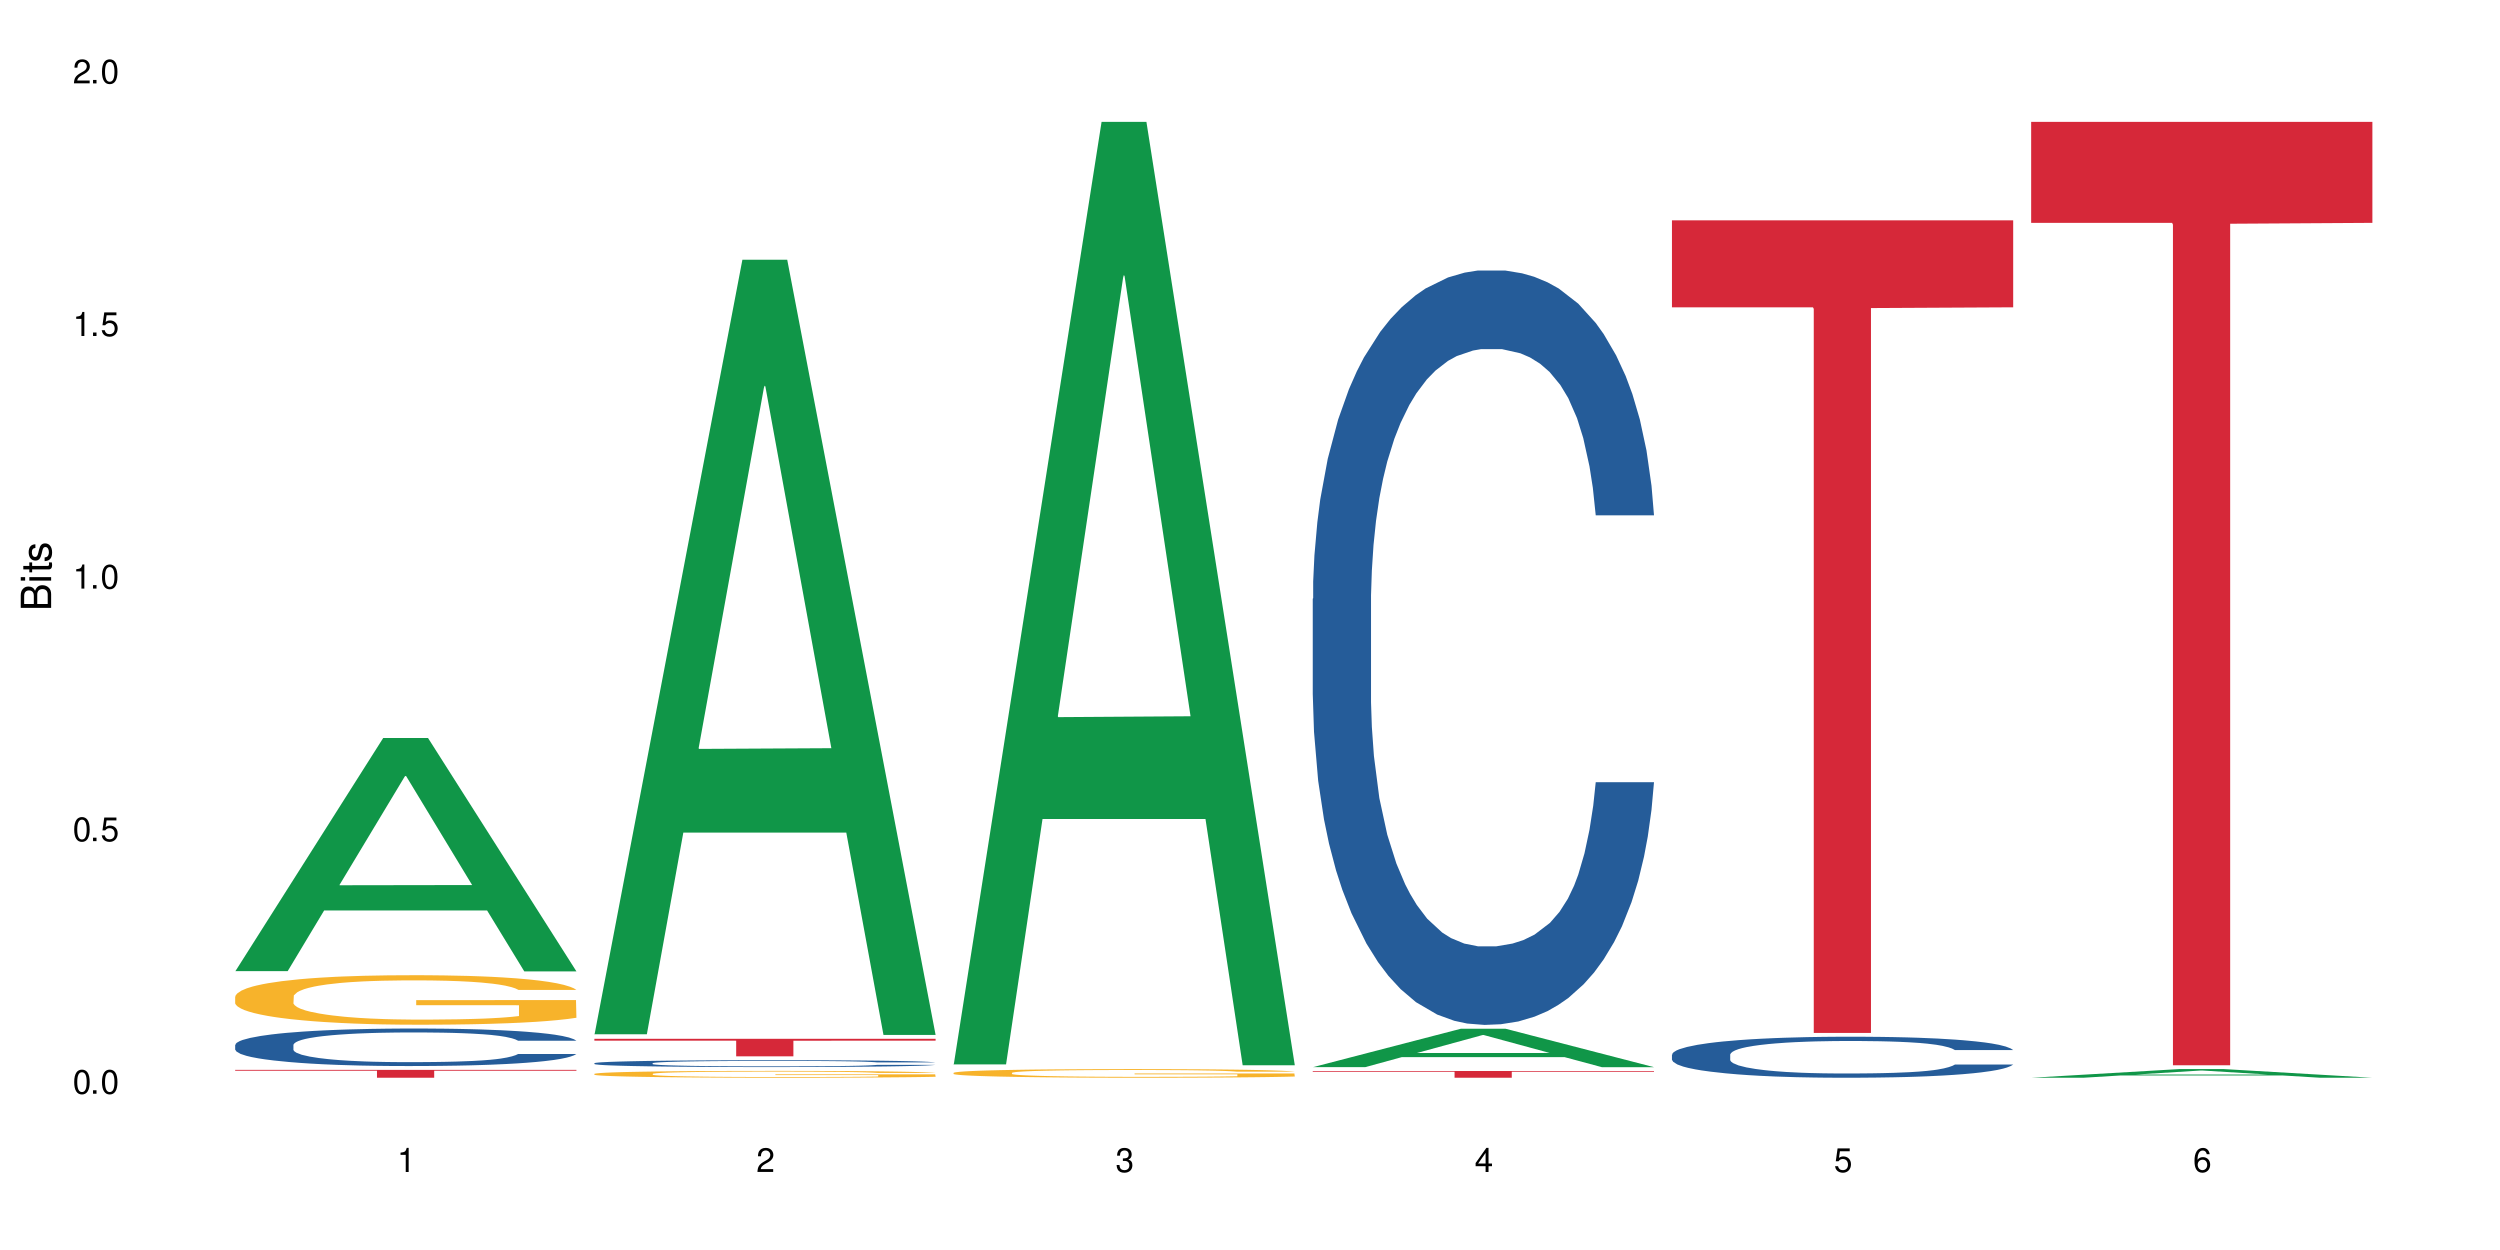 <?xml version="1.0" encoding="UTF-8"?>
<svg xmlns="http://www.w3.org/2000/svg" xmlns:xlink="http://www.w3.org/1999/xlink" width="720" height="360" viewBox="0 0 720 360">
<defs>
<g>
<g id="glyph-0-0">
</g>
<g id="glyph-0-1">
<path d="M 2.641 -6.938 C 2 -6.938 1.422 -6.656 1.078 -6.172 C 0.641 -5.562 0.406 -4.641 0.406 -3.359 C 0.406 -1.016 1.188 0.219 2.641 0.219 C 4.078 0.219 4.859 -1.016 4.859 -3.297 C 4.859 -4.641 4.656 -5.547 4.203 -6.172 C 3.844 -6.656 3.281 -6.938 2.641 -6.938 Z M 2.641 -6.188 C 3.547 -6.188 4 -5.25 4 -3.375 C 4 -1.406 3.562 -0.484 2.625 -0.484 C 1.734 -0.484 1.281 -1.438 1.281 -3.344 C 1.281 -5.25 1.734 -6.188 2.641 -6.188 Z M 2.641 -6.188 "/>
</g>
<g id="glyph-0-2">
<path d="M 1.828 -1 L 0.828 -1 L 0.828 0 L 1.828 0 Z M 1.828 -1 "/>
</g>
<g id="glyph-0-3">
<path d="M 4.562 -6.797 L 1.062 -6.797 L 0.547 -3.094 L 1.328 -3.094 C 1.719 -3.562 2.047 -3.734 2.578 -3.734 C 3.484 -3.734 4.062 -3.109 4.062 -2.094 C 4.062 -1.125 3.484 -0.531 2.578 -0.531 C 1.828 -0.531 1.375 -0.906 1.188 -1.672 L 0.328 -1.672 C 0.453 -1.109 0.547 -0.844 0.75 -0.594 C 1.125 -0.078 1.828 0.219 2.594 0.219 C 3.969 0.219 4.922 -0.781 4.922 -2.219 C 4.922 -3.562 4.031 -4.484 2.719 -4.484 C 2.25 -4.484 1.859 -4.359 1.469 -4.062 L 1.734 -5.969 L 4.562 -5.969 Z M 4.562 -6.797 "/>
</g>
<g id="glyph-0-4">
<path d="M 2.484 -4.938 L 2.484 0 L 3.328 0 L 3.328 -6.938 L 2.766 -6.938 C 2.469 -5.875 2.281 -5.734 0.984 -5.562 L 0.984 -4.938 Z M 2.484 -4.938 "/>
</g>
<g id="glyph-0-5">
<path d="M 4.859 -0.828 L 1.281 -0.828 C 1.359 -1.406 1.672 -1.781 2.5 -2.281 L 3.469 -2.828 C 4.406 -3.344 4.906 -4.062 4.906 -4.906 C 4.906 -5.484 4.672 -6.031 4.266 -6.406 C 3.859 -6.766 3.375 -6.938 2.719 -6.938 C 1.859 -6.938 1.219 -6.625 0.844 -6.031 C 0.609 -5.672 0.5 -5.234 0.484 -4.531 L 1.328 -4.531 C 1.359 -5.016 1.406 -5.281 1.531 -5.516 C 1.75 -5.938 2.188 -6.203 2.703 -6.203 C 3.469 -6.203 4.031 -5.641 4.031 -4.891 C 4.031 -4.344 3.719 -3.859 3.125 -3.516 L 2.234 -3 C 0.812 -2.172 0.406 -1.531 0.328 -0.016 L 4.859 -0.016 Z M 4.859 -0.828 "/>
</g>
<g id="glyph-0-6">
<path d="M 2.125 -3.188 L 2.578 -3.188 C 3.5 -3.188 3.984 -2.766 3.984 -1.922 C 3.984 -1.062 3.469 -0.531 2.594 -0.531 C 1.656 -0.531 1.203 -1 1.156 -2.016 L 0.312 -2.016 C 0.344 -1.453 0.438 -1.094 0.609 -0.781 C 0.953 -0.109 1.625 0.219 2.547 0.219 C 3.953 0.219 4.859 -0.625 4.859 -1.938 C 4.859 -2.828 4.516 -3.297 3.703 -3.594 C 4.344 -3.844 4.656 -4.328 4.656 -5.031 C 4.656 -6.219 3.875 -6.938 2.578 -6.938 C 1.203 -6.938 0.484 -6.172 0.453 -4.703 L 1.297 -4.703 C 1.312 -5.125 1.344 -5.359 1.453 -5.578 C 1.641 -5.969 2.062 -6.203 2.594 -6.203 C 3.344 -6.203 3.797 -5.75 3.797 -5 C 3.797 -4.516 3.609 -4.219 3.25 -4.047 C 3.016 -3.953 2.703 -3.922 2.125 -3.906 Z M 2.125 -3.188 "/>
</g>
<g id="glyph-0-7">
<path d="M 3.141 -1.672 L 3.141 0 L 3.984 0 L 3.984 -1.672 L 4.984 -1.672 L 4.984 -2.438 L 3.984 -2.438 L 3.984 -6.938 L 3.359 -6.938 L 0.266 -2.578 L 0.266 -1.672 Z M 3.141 -2.438 L 1 -2.438 L 3.141 -5.5 Z M 3.141 -2.438 "/>
</g>
<g id="glyph-0-8">
<path d="M 4.781 -5.125 C 4.609 -6.266 3.891 -6.938 2.844 -6.938 C 2.094 -6.938 1.422 -6.578 1.031 -5.953 C 0.594 -5.266 0.406 -4.422 0.406 -3.172 C 0.406 -2 0.578 -1.25 0.984 -0.641 C 1.359 -0.078 1.953 0.219 2.703 0.219 C 3.984 0.219 4.922 -0.75 4.922 -2.094 C 4.922 -3.375 4.062 -4.281 2.844 -4.281 C 2.172 -4.281 1.641 -4.031 1.281 -3.516 C 1.281 -5.234 1.828 -6.188 2.797 -6.188 C 3.391 -6.188 3.797 -5.797 3.938 -5.125 Z M 2.734 -3.531 C 3.547 -3.531 4.062 -2.953 4.062 -2.031 C 4.062 -1.156 3.484 -0.531 2.703 -0.531 C 1.922 -0.531 1.328 -1.188 1.328 -2.078 C 1.328 -2.938 1.906 -3.531 2.734 -3.531 Z M 2.734 -3.531 "/>
</g>
<g id="glyph-1-0">
</g>
<g id="glyph-1-1">
<path d="M 0 -0.953 L 0 -4.891 C 0 -5.719 -0.234 -6.344 -0.734 -6.797 C -1.188 -7.234 -1.812 -7.469 -2.5 -7.469 C -3.547 -7.469 -4.188 -7 -4.625 -5.875 C -4.984 -6.688 -5.625 -7.094 -6.531 -7.094 C -7.172 -7.094 -7.734 -6.859 -8.141 -6.391 C -8.562 -5.922 -8.75 -5.344 -8.75 -4.5 L -8.75 -0.953 Z M -4.984 -2.062 L -7.766 -2.062 L -7.766 -4.219 C -7.766 -4.844 -7.688 -5.203 -7.453 -5.5 C -7.219 -5.812 -6.859 -5.969 -6.375 -5.969 C -5.891 -5.969 -5.531 -5.812 -5.297 -5.5 C -5.062 -5.203 -4.984 -4.844 -4.984 -4.219 Z M -0.984 -2.062 L -4 -2.062 L -4 -4.781 C -4 -5.766 -3.438 -6.359 -2.484 -6.359 C -1.547 -6.359 -0.984 -5.766 -0.984 -4.781 Z M -0.984 -2.062 "/>
</g>
<g id="glyph-1-2">
<path d="M -6.281 -1.797 L -6.281 -0.797 L 0 -0.797 L 0 -1.797 Z M -8.75 -1.797 L -8.75 -0.797 L -7.484 -0.797 L -7.484 -1.797 Z M -8.75 -1.797 "/>
</g>
<g id="glyph-1-3">
<path d="M -6.281 -3.047 L -6.281 -2.016 L -8.016 -2.016 L -8.016 -1.016 L -6.281 -1.016 L -6.281 -0.172 L -5.469 -0.172 L -5.469 -1.016 L -0.719 -1.016 C -0.078 -1.016 0.281 -1.453 0.281 -2.234 C 0.281 -2.5 0.25 -2.719 0.188 -3.047 L -0.641 -3.047 C -0.609 -2.906 -0.594 -2.766 -0.594 -2.562 C -0.594 -2.141 -0.719 -2.016 -1.156 -2.016 L -5.469 -2.016 L -5.469 -3.047 Z M -6.281 -3.047 "/>
</g>
<g id="glyph-1-4">
<path d="M -4.531 -5.25 C -5.766 -5.25 -6.469 -4.422 -6.469 -2.969 C -6.469 -1.516 -5.719 -0.562 -4.547 -0.562 C -3.562 -0.562 -3.094 -1.062 -2.734 -2.562 L -2.516 -3.484 C -2.344 -4.188 -2.094 -4.469 -1.641 -4.469 C -1.047 -4.469 -0.641 -3.875 -0.641 -3 C -0.641 -2.453 -0.797 -2 -1.062 -1.75 C -1.25 -1.594 -1.422 -1.531 -1.875 -1.469 L -1.875 -0.406 C -0.422 -0.453 0.281 -1.266 0.281 -2.922 C 0.281 -4.5 -0.5 -5.516 -1.719 -5.516 C -2.656 -5.516 -3.172 -4.984 -3.469 -3.734 L -3.703 -2.766 C -3.891 -1.953 -4.156 -1.609 -4.594 -1.609 C -5.188 -1.609 -5.547 -2.125 -5.547 -2.938 C -5.547 -3.75 -5.203 -4.172 -4.531 -4.203 Z M -4.531 -5.25 "/>
</g>
</g>
</defs>
<rect x="-72" y="-36" width="864" height="432" fill="rgb(100%, 100%, 100%)" fill-opacity="1"/>
<path fill-rule="nonzero" fill="rgb(6.275%, 58.824%, 28.235%)" fill-opacity="1" d="M 67.73 279.691 L 67.836 279.629 L 110.359 212.547 L 123.273 212.547 L 166.008 279.754 L 150.992 279.754 L 140.281 262.211 L 93.352 262.211 L 82.852 279.691 L 67.73 279.691 L 97.863 254.953 L 135.977 254.891 L 116.973 223.527 L 116.766 223.465 L 116.555 223.652 L 97.758 254.891 L 97.863 254.953 Z M 67.73 279.691 "/>
<path fill-rule="nonzero" fill="rgb(14.51%, 36.078%, 60%)" fill-opacity="1" d="M 67.73 300.922 L 67.852 300.914 L 67.852 300.676 L 68.211 300.301 L 69.051 299.828 L 69.887 299.504 L 72.047 298.922 L 75.043 298.359 L 78.156 297.926 L 80.434 297.668 L 82.473 297.469 L 87.145 297.105 L 90.145 296.918 L 93.379 296.75 L 97.332 296.582 L 100.211 296.484 L 106.684 296.328 L 111.477 296.258 L 115.191 296.227 L 123.223 296.227 L 128.016 296.266 L 131.492 296.316 L 135.324 296.395 L 138.562 296.484 L 144.195 296.703 L 149.227 296.977 L 151.504 297.137 L 155.102 297.441 L 157.855 297.738 L 159.773 297.992 L 161.934 298.359 L 163.848 298.801 L 165.289 299.305 L 166.008 299.73 L 149.227 299.73 L 148.391 299.336 L 147.43 299.027 L 145.633 298.625 L 143.836 298.34 L 141.316 298.051 L 139.039 297.863 L 135.926 297.68 L 133.168 297.559 L 130.293 297.469 L 127.535 297.41 L 122.262 297.352 L 116.148 297.352 L 113.871 297.371 L 109.199 297.449 L 106.684 297.52 L 103.086 297.656 L 100.57 297.785 L 97.574 297.984 L 95.535 298.152 L 93.02 298.406 L 91.223 298.633 L 89.184 298.961 L 87.984 299.207 L 86.906 299.484 L 85.949 299.809 L 85.23 300.152 L 84.75 300.52 L 84.508 300.875 L 84.508 302.402 L 84.75 302.758 L 85.348 303.172 L 86.906 303.773 L 89.184 304.297 L 91.82 304.711 L 94.336 305.008 L 95.777 305.145 L 97.691 305.305 L 100.688 305.5 L 105.004 305.699 L 107.52 305.777 L 111.355 305.855 L 115.312 305.895 L 120.586 305.895 L 125.258 305.855 L 128.375 305.805 L 131.609 305.727 L 136.043 305.559 L 138.801 305.402 L 141.199 305.215 L 142.996 305.027 L 144.195 304.871 L 145.992 304.562 L 147.43 304.227 L 148.508 303.883 L 149.227 303.547 L 166.008 303.547 L 165.289 303.941 L 164.207 304.328 L 163.129 304.613 L 161.453 304.957 L 159.535 305.266 L 156.777 305.609 L 154.5 305.836 L 151.504 306.082 L 148.75 306.27 L 145.754 306.438 L 141.316 306.637 L 138.441 306.734 L 135.324 306.824 L 131.609 306.902 L 126.938 306.969 L 121.902 307.012 L 117.227 307.02 L 112.195 307 L 108.48 306.961 L 103.566 306.871 L 97.453 306.695 L 93.02 306.508 L 89.543 306.32 L 86.547 306.121 L 83.191 305.855 L 78.875 305.422 L 76.238 305.086 L 74.441 304.809 L 72.406 304.426 L 70.969 304.078 L 69.289 303.527 L 68.09 302.828 L 67.73 302.285 Z M 67.73 300.922 "/>
<path fill-rule="nonzero" fill="rgb(96.863%, 70.196%, 16.863%)" fill-opacity="1" d="M 67.73 286.969 L 67.852 286.957 L 67.852 286.695 L 68.332 286.109 L 69.527 285.301 L 71.086 284.637 L 72.766 284.117 L 73.844 283.844 L 75.641 283.453 L 77.199 283.164 L 81.152 282.578 L 86.188 282.031 L 88.945 281.797 L 92.059 281.578 L 96.496 281.328 L 98.531 281.238 L 104.766 281.027 L 111.836 280.898 L 119.625 280.859 L 123.223 280.871 L 128.133 280.926 L 134.848 281.066 L 138.68 281.199 L 141.676 281.328 L 144.793 281.5 L 148.629 281.758 L 152.223 282.07 L 155.102 282.383 L 157.977 282.773 L 160.375 283.191 L 162.41 283.648 L 164.207 284.195 L 165.289 284.648 L 166.008 285.105 L 149.348 285.105 L 148.391 284.648 L 147.309 284.297 L 145.512 283.867 L 143.715 283.555 L 141.918 283.309 L 138.562 282.969 L 135.684 282.762 L 132.09 282.578 L 128.613 282.461 L 124.66 282.383 L 122.262 282.359 L 115.91 282.359 L 110.156 282.449 L 106.801 282.555 L 104.406 282.656 L 101.047 282.852 L 99.012 283.008 L 97.812 283.113 L 94.219 283.516 L 91.82 283.883 L 90.504 284.129 L 88.824 284.52 L 87.625 284.871 L 86.309 285.391 L 85.59 285.785 L 84.629 286.668 L 84.508 289.012 L 84.871 289.508 L 85.59 290.043 L 86.547 290.512 L 87.984 291.008 L 89.422 291.383 L 91.941 291.891 L 94.098 292.23 L 95.777 292.453 L 99.012 292.805 L 100.328 292.922 L 103.445 293.156 L 106.684 293.336 L 110.637 293.492 L 113.633 293.57 L 118.426 293.637 L 124.539 293.637 L 131.73 293.559 L 136.285 293.453 L 139.398 293.352 L 141.438 293.258 L 143.953 293.117 L 145.754 292.984 L 147.43 292.844 L 149.469 292.621 L 149.469 289.508 L 119.863 289.496 L 119.863 288.035 L 165.887 288.023 L 166.008 293.117 L 163.488 293.469 L 160.375 293.805 L 157.379 294.066 L 154.262 294.289 L 149.828 294.535 L 146.23 294.691 L 140.719 294.875 L 135.684 294.992 L 130.41 295.07 L 125.738 295.109 L 120.223 295.121 L 115.312 295.098 L 110.039 295.02 L 105.844 294.914 L 102.008 294.785 L 98.172 294.613 L 93.379 294.34 L 90.262 294.121 L 87.027 293.844 L 83.789 293.52 L 80.914 293.168 L 78.996 292.895 L 77.078 292.582 L 75.043 292.191 L 73.125 291.75 L 71.688 291.344 L 70.367 290.891 L 69.41 290.461 L 68.449 289.875 L 67.969 289.402 L 67.73 289 Z M 67.73 286.969 "/>
<path fill-rule="nonzero" fill="rgb(83.922%, 15.686%, 22.353%)" fill-opacity="1" d="M 67.73 308.125 L 166.008 308.125 L 166.008 308.367 L 125.047 308.371 L 125.047 310.391 L 108.57 310.391 L 108.57 308.371 L 108.332 308.367 L 67.73 308.367 Z M 67.73 308.125 "/>
<path fill-rule="nonzero" fill="rgb(6.275%, 58.824%, 28.235%)" fill-opacity="1" d="M 171.18 297.859 L 171.285 297.652 L 213.809 74.812 L 226.723 74.812 L 269.453 298.07 L 254.441 298.07 L 243.73 239.793 L 196.797 239.793 L 186.297 297.859 L 171.18 297.859 L 201.312 215.684 L 239.426 215.477 L 220.422 111.285 L 220.211 111.078 L 220 111.707 L 201.207 215.477 L 201.312 215.684 Z M 171.18 297.859 "/>
<path fill-rule="nonzero" fill="rgb(14.51%, 36.078%, 60%)" fill-opacity="1" d="M 171.18 306.195 L 171.297 306.195 L 171.297 306.148 L 171.66 306.082 L 172.496 305.996 L 173.336 305.934 L 175.492 305.828 L 178.488 305.727 L 181.605 305.648 L 183.883 305.602 L 185.922 305.562 L 190.594 305.496 L 193.59 305.461 L 196.828 305.434 L 200.781 305.402 L 203.656 305.383 L 210.129 305.355 L 214.922 305.34 L 218.641 305.336 L 226.668 305.336 L 231.461 305.344 L 234.938 305.352 L 238.773 305.367 L 242.008 305.383 L 247.641 305.422 L 252.676 305.473 L 254.953 305.504 L 258.547 305.559 L 261.305 305.613 L 263.223 305.66 L 265.379 305.727 L 267.297 305.809 L 268.734 305.898 L 269.453 305.977 L 252.676 305.977 L 251.836 305.906 L 250.879 305.848 L 249.082 305.773 L 247.281 305.723 L 244.766 305.672 L 242.488 305.637 L 239.371 305.602 L 236.617 305.578 L 233.738 305.562 L 230.984 305.555 L 225.711 305.543 L 219.598 305.543 L 217.32 305.547 L 212.645 305.559 L 210.129 305.574 L 206.535 305.598 L 204.016 305.621 L 201.02 305.656 L 198.984 305.688 L 196.469 305.734 L 194.668 305.777 L 192.633 305.836 L 191.434 305.883 L 190.355 305.934 L 189.395 305.992 L 188.676 306.055 L 188.199 306.121 L 187.957 306.188 L 187.957 306.465 L 188.199 306.531 L 188.797 306.605 L 190.355 306.719 L 192.633 306.812 L 195.27 306.887 L 197.785 306.941 L 199.223 306.969 L 201.141 306.996 L 204.137 307.031 L 208.453 307.07 L 210.969 307.082 L 214.805 307.098 L 218.758 307.105 L 224.031 307.105 L 228.707 307.098 L 231.82 307.09 L 235.059 307.074 L 239.492 307.043 L 242.25 307.016 L 244.645 306.98 L 246.445 306.945 L 247.641 306.918 L 249.441 306.863 L 250.879 306.801 L 251.957 306.738 L 252.676 306.676 L 269.453 306.676 L 268.734 306.746 L 267.656 306.816 L 266.578 306.871 L 264.898 306.934 L 262.984 306.988 L 260.227 307.051 L 257.949 307.094 L 254.953 307.141 L 252.195 307.172 L 249.199 307.203 L 244.766 307.242 L 241.891 307.258 L 238.773 307.273 L 235.059 307.289 L 230.383 307.301 L 225.352 307.309 L 220.676 307.312 L 215.645 307.309 L 211.926 307.301 L 207.012 307.285 L 200.902 307.25 L 196.469 307.219 L 192.992 307.184 L 189.996 307.148 L 186.641 307.098 L 182.324 307.02 L 179.688 306.957 L 177.891 306.906 L 175.852 306.836 L 174.414 306.773 L 172.738 306.672 L 171.539 306.543 L 171.18 306.445 Z M 171.18 306.195 "/>
<path fill-rule="nonzero" fill="rgb(96.863%, 70.196%, 16.863%)" fill-opacity="1" d="M 171.18 309.262 L 171.297 309.262 L 171.297 309.223 L 171.777 309.145 L 172.977 309.031 L 174.535 308.938 L 176.211 308.867 L 177.293 308.828 L 179.09 308.773 L 180.648 308.734 L 184.602 308.656 L 189.637 308.578 L 192.391 308.547 L 195.508 308.516 L 199.941 308.48 L 201.98 308.469 L 208.211 308.441 L 215.281 308.422 L 223.074 308.418 L 226.668 308.418 L 231.582 308.426 L 238.293 308.445 L 242.129 308.465 L 245.125 308.48 L 248.242 308.504 L 252.078 308.539 L 255.672 308.586 L 258.547 308.629 L 261.426 308.68 L 263.82 308.738 L 265.859 308.801 L 267.656 308.879 L 268.734 308.941 L 269.453 309.004 L 252.797 309.004 L 251.836 308.941 L 250.758 308.891 L 248.961 308.832 L 247.164 308.789 L 245.363 308.754 L 242.008 308.707 L 239.133 308.68 L 235.539 308.656 L 232.062 308.637 L 228.105 308.629 L 225.711 308.625 L 219.359 308.625 L 213.605 308.637 L 210.25 308.652 L 207.852 308.664 L 204.496 308.691 L 202.461 308.715 L 201.262 308.727 L 197.664 308.785 L 195.27 308.836 L 193.949 308.867 L 192.273 308.922 L 191.074 308.973 L 189.754 309.043 L 189.035 309.098 L 188.078 309.219 L 187.957 309.547 L 188.316 309.613 L 189.035 309.688 L 189.996 309.754 L 191.434 309.82 L 192.871 309.875 L 195.387 309.945 L 197.547 309.992 L 199.223 310.02 L 202.461 310.07 L 203.777 310.086 L 206.895 310.117 L 210.129 310.145 L 214.086 310.164 L 217.082 310.176 L 221.875 310.184 L 227.988 310.184 L 235.18 310.176 L 239.73 310.16 L 242.848 310.145 L 244.887 310.133 L 247.402 310.113 L 249.199 310.094 L 250.879 310.074 L 252.914 310.043 L 252.914 309.613 L 223.312 309.613 L 223.312 309.41 L 269.336 309.406 L 269.453 310.113 L 266.938 310.16 L 263.82 310.207 L 260.824 310.246 L 257.711 310.273 L 253.273 310.309 L 249.68 310.332 L 244.168 310.355 L 239.133 310.371 L 233.859 310.383 L 229.184 310.391 L 223.672 310.391 L 218.758 310.387 L 213.484 310.375 L 209.289 310.363 L 205.457 310.344 L 201.621 310.32 L 196.828 310.281 L 193.711 310.25 L 190.473 310.215 L 187.238 310.168 L 184.363 310.121 L 182.445 310.082 L 180.527 310.039 L 178.488 309.984 L 176.57 309.922 L 175.133 309.867 L 173.816 309.805 L 172.855 309.746 L 171.898 309.664 L 171.418 309.598 L 171.18 309.543 Z M 171.18 309.262 "/>
<path fill-rule="nonzero" fill="rgb(83.922%, 15.686%, 22.353%)" fill-opacity="1" d="M 171.18 299.176 L 269.453 299.176 L 269.453 299.719 L 228.496 299.723 L 228.496 304.23 L 212.02 304.23 L 212.02 299.727 L 211.777 299.719 L 171.18 299.719 Z M 171.18 299.176 "/>
<path fill-rule="nonzero" fill="rgb(6.275%, 58.824%, 28.235%)" fill-opacity="1" d="M 274.629 306.539 L 274.73 306.285 L 317.254 35.098 L 330.168 35.098 L 372.902 306.793 L 357.887 306.793 L 347.18 235.871 L 300.246 235.871 L 289.746 306.539 L 274.629 306.539 L 304.762 206.535 L 342.875 206.281 L 323.871 79.488 L 323.66 79.234 L 323.449 80 L 304.656 206.281 L 304.762 206.535 Z M 274.629 306.539 "/>
<path fill-rule="nonzero" fill="rgb(96.863%, 70.196%, 16.863%)" fill-opacity="1" d="M 274.629 308.965 L 274.746 308.965 L 274.746 308.918 L 275.227 308.816 L 276.426 308.676 L 277.984 308.559 L 279.66 308.469 L 280.738 308.422 L 282.535 308.352 L 284.094 308.301 L 288.051 308.199 L 293.082 308.105 L 295.84 308.062 L 298.957 308.023 L 303.391 307.98 L 305.43 307.965 L 311.66 307.93 L 318.73 307.906 L 326.52 307.898 L 330.117 307.902 L 335.031 307.91 L 341.742 307.938 L 345.578 307.957 L 348.574 307.98 L 351.688 308.012 L 355.523 308.055 L 359.121 308.109 L 361.996 308.164 L 364.871 308.234 L 367.27 308.309 L 369.309 308.387 L 371.105 308.48 L 372.184 308.562 L 372.902 308.641 L 356.242 308.641 L 355.285 308.562 L 354.207 308.5 L 352.41 308.426 L 350.609 308.371 L 348.812 308.328 L 345.457 308.27 L 342.582 308.23 L 338.984 308.199 L 335.512 308.18 L 331.555 308.164 L 329.156 308.16 L 322.805 308.16 L 317.055 308.176 L 313.699 308.195 L 311.301 308.215 L 307.945 308.246 L 305.906 308.273 L 304.707 308.293 L 301.113 308.363 L 298.715 308.426 L 297.398 308.469 L 295.719 308.539 L 294.523 308.602 L 293.203 308.691 L 292.484 308.758 L 291.527 308.914 L 291.406 309.324 L 291.766 309.41 L 292.484 309.504 L 293.441 309.586 L 294.883 309.672 L 296.32 309.738 L 298.836 309.828 L 300.992 309.887 L 302.672 309.926 L 305.906 309.984 L 307.227 310.008 L 310.34 310.047 L 313.578 310.078 L 317.531 310.105 L 320.527 310.121 L 325.324 310.133 L 331.434 310.133 L 338.625 310.117 L 343.18 310.098 L 346.297 310.082 L 348.332 310.066 L 350.852 310.039 L 352.648 310.02 L 354.324 309.992 L 356.363 309.953 L 356.363 309.41 L 326.762 309.406 L 326.762 309.152 L 372.781 309.152 L 372.902 310.039 L 370.387 310.102 L 367.27 310.16 L 364.273 310.207 L 361.156 310.246 L 356.723 310.289 L 353.129 310.316 L 347.613 310.348 L 342.582 310.367 L 337.309 310.383 L 332.633 310.387 L 327.121 310.391 L 322.207 310.387 L 316.934 310.371 L 312.738 310.355 L 308.902 310.332 L 305.07 310.301 L 300.273 310.254 L 297.16 310.215 L 293.922 310.168 L 290.688 310.109 L 287.809 310.051 L 285.895 310 L 283.977 309.945 L 281.938 309.879 L 280.02 309.801 L 278.582 309.73 L 277.262 309.652 L 276.305 309.578 L 275.348 309.473 L 274.867 309.391 L 274.629 309.32 Z M 274.629 308.965 "/>
<path fill-rule="nonzero" fill="rgb(6.275%, 58.824%, 28.235%)" fill-opacity="1" d="M 378.074 307.336 L 378.18 307.328 L 420.703 296.285 L 433.617 296.285 L 476.352 307.348 L 461.336 307.348 L 450.625 304.461 L 403.695 304.461 L 393.195 307.336 L 378.074 307.336 L 408.207 303.266 L 446.32 303.254 L 427.316 298.09 L 427.109 298.082 L 426.898 298.113 L 408.105 303.254 L 408.207 303.266 Z M 378.074 307.336 "/>
<path fill-rule="nonzero" fill="rgb(14.51%, 36.078%, 60%)" fill-opacity="1" d="M 378.074 172.449 L 378.195 172.25 L 378.195 167.484 L 378.555 159.938 L 379.395 150.406 L 380.23 143.852 L 382.391 132.137 L 385.387 120.816 L 388.5 112.078 L 390.777 106.914 L 392.816 102.941 L 397.492 95.594 L 400.488 91.82 L 403.723 88.445 L 407.676 85.07 L 410.555 83.082 L 417.027 79.906 L 421.82 78.516 L 425.535 77.922 L 433.566 77.922 L 438.359 78.715 L 441.836 79.707 L 445.668 81.297 L 448.906 83.082 L 454.539 87.453 L 459.57 93.012 L 461.848 96.191 L 465.445 102.348 L 468.199 108.305 L 470.117 113.469 L 472.277 120.816 L 474.191 129.754 L 475.633 139.879 L 476.352 148.418 L 459.57 148.418 L 458.734 140.477 L 457.773 134.32 L 455.977 126.176 L 454.18 120.418 L 451.66 114.66 L 449.383 110.887 L 446.27 107.113 L 443.512 104.73 L 440.637 102.941 L 437.879 101.75 L 432.605 100.559 L 426.492 100.559 L 424.215 100.957 L 419.543 102.547 L 417.027 103.934 L 413.43 106.715 L 410.914 109.297 L 407.918 113.27 L 405.879 116.645 L 403.363 121.809 L 401.566 126.375 L 399.527 132.93 L 398.328 137.895 L 397.25 143.453 L 396.293 150.008 L 395.574 156.961 L 395.094 164.309 L 394.855 171.457 L 394.855 202.238 L 395.094 209.387 L 395.691 217.727 L 397.25 229.84 L 399.527 240.367 L 402.164 248.707 L 404.68 254.664 L 406.121 257.445 L 408.035 260.625 L 411.035 264.594 L 415.348 268.566 L 417.863 270.156 L 421.699 271.746 L 425.656 272.539 L 430.93 272.539 L 435.602 271.746 L 438.719 270.75 L 441.953 269.164 L 446.387 265.785 L 449.145 262.609 L 451.543 258.836 L 453.34 255.062 L 454.539 251.887 L 456.336 245.73 L 457.773 238.977 L 458.852 232.027 L 459.57 225.273 L 476.352 225.273 L 475.633 233.219 L 474.555 240.961 L 473.473 246.723 L 471.797 253.672 L 469.879 259.828 L 467.121 266.781 L 464.844 271.348 L 461.848 276.312 L 459.094 280.086 L 456.098 283.461 L 451.66 287.434 L 448.785 289.418 L 445.668 291.207 L 441.953 292.793 L 437.281 294.184 L 432.246 294.98 L 427.574 295.18 L 422.539 294.781 L 418.824 293.984 L 413.91 292.199 L 407.797 288.625 L 403.363 284.852 L 399.887 281.078 L 396.891 277.105 L 393.535 271.746 L 389.223 263.008 L 386.586 256.254 L 384.785 250.695 L 382.75 242.949 L 381.312 235.996 L 379.633 224.875 L 378.434 210.777 L 378.074 199.855 Z M 378.074 172.449 "/>
<path fill-rule="nonzero" fill="rgb(83.922%, 15.686%, 22.353%)" fill-opacity="1" d="M 378.074 308.453 L 476.352 308.453 L 476.352 308.66 L 435.391 308.664 L 435.391 310.391 L 418.914 310.391 L 418.914 308.664 L 418.676 308.66 L 378.074 308.66 Z M 378.074 308.453 "/>
<path fill-rule="nonzero" fill="rgb(14.51%, 36.078%, 60%)" fill-opacity="1" d="M 481.523 303.723 L 481.645 303.711 L 481.645 303.453 L 482.004 303.043 L 482.84 302.523 L 483.68 302.168 L 485.836 301.531 L 488.832 300.914 L 491.949 300.441 L 494.227 300.16 L 496.266 299.945 L 500.938 299.547 L 503.934 299.34 L 507.172 299.156 L 511.125 298.973 L 514 298.867 L 520.473 298.691 L 525.27 298.617 L 528.984 298.586 L 537.012 298.586 L 541.809 298.629 L 545.281 298.684 L 549.117 298.77 L 552.352 298.867 L 557.984 299.102 L 563.02 299.406 L 565.297 299.578 L 568.891 299.914 L 571.648 300.234 L 573.566 300.516 L 575.723 300.914 L 577.641 301.402 L 579.078 301.953 L 579.797 302.414 L 563.02 302.414 L 562.18 301.984 L 561.223 301.648 L 559.426 301.207 L 557.625 300.895 L 555.109 300.582 L 552.832 300.375 L 549.715 300.172 L 546.961 300.043 L 544.082 299.945 L 541.328 299.879 L 536.055 299.816 L 529.941 299.816 L 527.664 299.836 L 522.992 299.922 L 520.473 300 L 516.879 300.148 L 514.363 300.289 L 511.367 300.508 L 509.328 300.688 L 506.812 300.969 L 505.012 301.219 L 502.977 301.574 L 501.777 301.844 L 500.699 302.145 L 499.738 302.504 L 499.02 302.879 L 498.543 303.277 L 498.301 303.668 L 498.301 305.34 L 498.543 305.73 L 499.141 306.184 L 500.699 306.84 L 502.977 307.414 L 505.613 307.867 L 508.129 308.188 L 509.566 308.34 L 511.484 308.512 L 514.48 308.73 L 518.797 308.945 L 521.312 309.031 L 525.148 309.117 L 529.102 309.16 L 534.375 309.16 L 539.051 309.117 L 542.168 309.062 L 545.402 308.977 L 549.836 308.793 L 552.594 308.621 L 554.988 308.414 L 556.789 308.211 L 557.984 308.039 L 559.785 307.703 L 561.223 307.336 L 562.301 306.961 L 563.02 306.594 L 579.797 306.594 L 579.078 307.023 L 578 307.445 L 576.922 307.758 L 575.246 308.137 L 573.328 308.469 L 570.57 308.848 L 568.293 309.098 L 565.297 309.367 L 562.539 309.57 L 559.543 309.754 L 555.109 309.969 L 552.234 310.078 L 549.117 310.176 L 545.402 310.262 L 540.727 310.336 L 535.695 310.379 L 531.02 310.391 L 525.988 310.371 L 522.27 310.324 L 517.359 310.23 L 511.246 310.035 L 506.812 309.828 L 503.336 309.625 L 500.34 309.41 L 496.984 309.117 L 492.668 308.641 L 490.031 308.277 L 488.234 307.973 L 486.195 307.551 L 484.758 307.176 L 483.082 306.57 L 481.883 305.805 L 481.523 305.211 Z M 481.523 303.723 "/>
<path fill-rule="nonzero" fill="rgb(83.922%, 15.686%, 22.353%)" fill-opacity="1" d="M 481.523 63.453 L 579.797 63.453 L 579.797 88.504 L 538.84 88.723 L 538.84 297.48 L 522.363 297.48 L 522.363 88.941 L 522.121 88.504 L 481.523 88.504 Z M 481.523 63.453 "/>
<path fill-rule="nonzero" fill="rgb(6.275%, 58.824%, 28.235%)" fill-opacity="1" d="M 584.973 310.387 L 585.074 310.387 L 627.598 307.898 L 640.512 307.898 L 683.246 310.391 L 668.23 310.391 L 657.523 309.742 L 610.59 309.742 L 600.09 310.387 L 584.973 310.387 L 615.105 309.473 L 653.219 309.469 L 634.215 308.305 L 634.004 308.305 L 633.793 308.312 L 615 309.469 L 615.105 309.473 Z M 584.973 310.387 "/>
<path fill-rule="nonzero" fill="rgb(83.922%, 15.686%, 22.353%)" fill-opacity="1" d="M 584.973 35.098 L 683.246 35.098 L 683.246 64.18 L 642.289 64.438 L 642.289 306.793 L 625.809 306.793 L 625.809 64.691 L 625.57 64.18 L 584.973 64.18 Z M 584.973 35.098 "/>
<g fill="rgb(0%, 0%, 0%)" fill-opacity="1">
<use xlink:href="#glyph-0-1" x="20.965" y="314.993"/>
<use xlink:href="#glyph-0-2" x="25.965" y="314.993"/>
<use xlink:href="#glyph-0-1" x="28.965" y="314.993"/>
</g>
<g fill="rgb(0%, 0%, 0%)" fill-opacity="1">
<use xlink:href="#glyph-0-1" x="20.965" y="242.251"/>
<use xlink:href="#glyph-0-2" x="25.965" y="242.251"/>
<use xlink:href="#glyph-0-3" x="28.965" y="242.251"/>
</g>
<g fill="rgb(0%, 0%, 0%)" fill-opacity="1">
<use xlink:href="#glyph-0-4" x="20.965" y="169.509"/>
<use xlink:href="#glyph-0-2" x="25.965" y="169.509"/>
<use xlink:href="#glyph-0-1" x="28.965" y="169.509"/>
</g>
<g fill="rgb(0%, 0%, 0%)" fill-opacity="1">
<use xlink:href="#glyph-0-4" x="20.965" y="96.767"/>
<use xlink:href="#glyph-0-2" x="25.965" y="96.767"/>
<use xlink:href="#glyph-0-3" x="28.965" y="96.767"/>
</g>
<g fill="rgb(0%, 0%, 0%)" fill-opacity="1">
<use xlink:href="#glyph-0-5" x="20.965" y="24.024"/>
<use xlink:href="#glyph-0-2" x="25.965" y="24.024"/>
<use xlink:href="#glyph-0-1" x="28.965" y="24.024"/>
</g>
<g fill="rgb(0%, 0%, 0%)" fill-opacity="1">
<use xlink:href="#glyph-0-4" x="114.367" y="337.532"/>
</g>
<g fill="rgb(0%, 0%, 0%)" fill-opacity="1">
<use xlink:href="#glyph-0-5" x="217.816" y="337.532"/>
</g>
<g fill="rgb(0%, 0%, 0%)" fill-opacity="1">
<use xlink:href="#glyph-0-6" x="321.266" y="337.532"/>
</g>
<g fill="rgb(0%, 0%, 0%)" fill-opacity="1">
<use xlink:href="#glyph-0-7" x="424.711" y="337.532"/>
</g>
<g fill="rgb(0%, 0%, 0%)" fill-opacity="1">
<use xlink:href="#glyph-0-3" x="528.16" y="337.532"/>
</g>
<g fill="rgb(0%, 0%, 0%)" fill-opacity="1">
<use xlink:href="#glyph-0-8" x="631.609" y="337.532"/>
</g>
<g fill="rgb(0%, 0%, 0%)" fill-opacity="1">
<use xlink:href="#glyph-1-1" x="14.725" y="176.012"/>
<use xlink:href="#glyph-1-2" x="14.725" y="168.012"/>
<use xlink:href="#glyph-1-3" x="14.725" y="165.012"/>
<use xlink:href="#glyph-1-4" x="14.725" y="162.012"/>
</g>
</svg>
